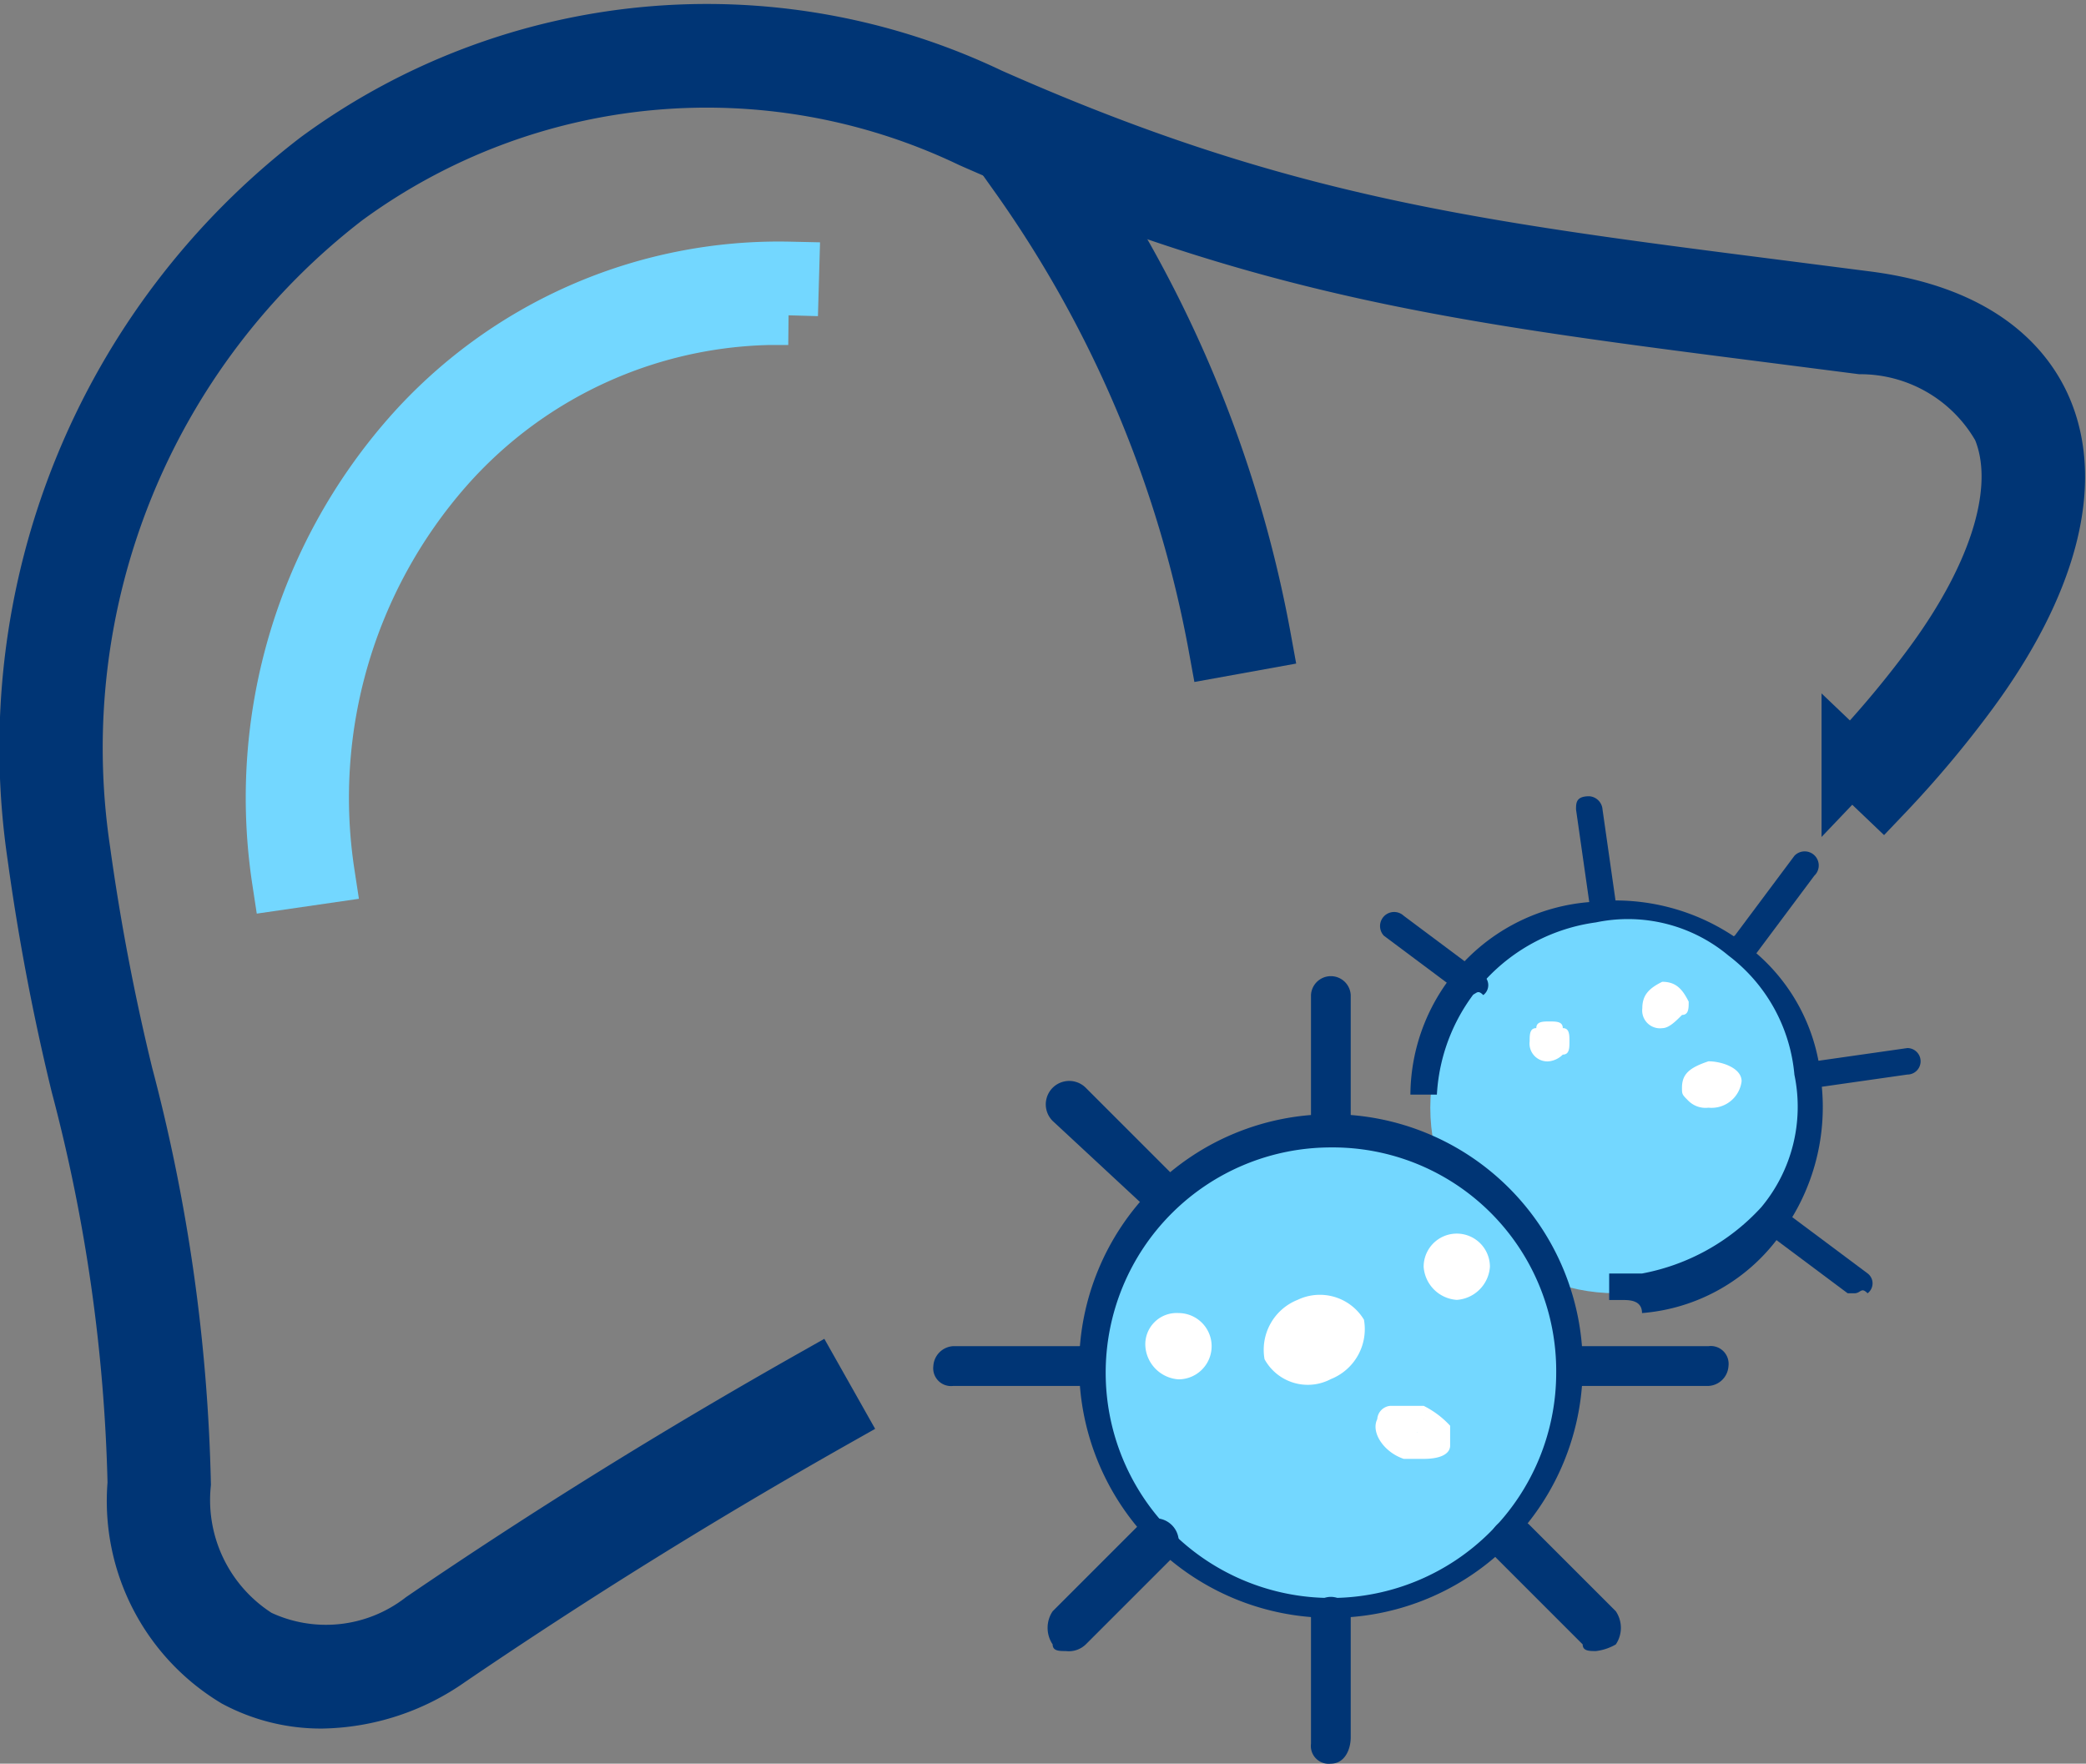 <svg xmlns="http://www.w3.org/2000/svg" width="35.125" height="29.696" viewBox="0 0 35.125 29.696">
  <rect x="0" y="0" width="35.125" height="29.696" fill="#808080" stroke="none"/>
  <g id="Raggruppa_7768" data-name="Raggruppa 7768" transform="translate(0.522 0.583)">
    <g id="Raggruppa_7769" data-name="Raggruppa 7769">
      <path id="Tracciato_60242" data-name="Tracciato 60242" d="M4.894,27.986a3.017,3.017,0,0,1-1.436-.356,3.471,3.471,0,0,1-1.671-3.273,28.8,28.8,0,0,0-.955-6.71A38.191,38.191,0,0,1,.1,13.793a12.449,12.449,0,0,1,4.738-11.7,11.044,11.044,0,0,1,11.3-1.067c4.874,2.158,8.079,2.567,13.39,3.245l1.38.177c1.9.246,2.659,1.134,2.958,1.835.533,1.25.088,2.938-1.253,4.752a17.848,17.848,0,0,1-1.429,1.7l-.536-.511a17.1,17.1,0,0,0,1.37-1.63c1.161-1.571,1.586-3.037,1.167-4.021a2.737,2.737,0,0,0-2.372-1.391l-1.379-.177c-5.378-.687-8.624-1.1-13.6-3.3A10.321,10.321,0,0,0,5.276,2.69,11.718,11.718,0,0,0,.834,13.706a37.668,37.668,0,0,0,.72,3.778,29.368,29.368,0,0,1,.973,6.882,2.76,2.76,0,0,0,1.281,2.611,2.684,2.684,0,0,0,2.8-.3c2.119-1.444,4.265-2.776,6.559-4.072l.364.645c-2.276,1.286-4.4,2.607-6.506,4.039A3.8,3.8,0,0,1,4.894,27.986Z" transform="translate(0.002 0.036)" fill="#003575" stroke="#003575" stroke-width="1"/>
      <path id="Tracciato_60243" data-name="Tracciato 60243" d="M28.442,37.633a9.194,9.194,0,0,1,2.177-7.448,8.246,8.246,0,0,1,6.374-2.8l-.021.74a7.507,7.507,0,0,0-5.8,2.551,8.455,8.455,0,0,0-2,6.851Z" transform="translate(-24.221 -23.399)" fill="#73d7ff" stroke="#73d7ff" stroke-width="1"/>
      <path id="Tracciato_60244" data-name="Tracciato 60244" d="M124.515,21.561a19.888,19.888,0,0,0-3.363-7.97l.6-.435a20.643,20.643,0,0,1,3.493,8.273Z" transform="translate(-104.523 -11.242)" fill="#003575" stroke="#003575" stroke-linecap="round" stroke-width="1"/>
      <g id="Raggruppa_7770" data-name="Raggruppa 7770" transform="translate(15.194 12.824)">
        <g id="Raggruppa_7539" data-name="Raggruppa 7539" transform="translate(8.368 2.12)">
          <ellipse id="Ellisse_287" data-name="Ellisse 287" cx="3.124" cy="3.124" rx="3.124" ry="3.124" fill="#73d7ff"/>
        </g>
        <g id="Raggruppa_7540" data-name="Raggruppa 7540" transform="translate(2.455 5.355)">
          <path id="Tracciato_59924" data-name="Tracciato 59924" d="M34.333,33.917A4.017,4.017,0,1,1,30.317,29.9,4,4,0,0,1,34.333,33.917Z" transform="translate(-26.077 -29.565)" fill="#73d7ff"/>
          <path id="Tracciato_59925" data-name="Tracciato 59925" d="M30.34,38.079a4.24,4.24,0,1,1,4.24-4.24A4.238,4.238,0,0,1,30.34,38.079Zm0-7.921a3.793,3.793,0,1,0,3.793,3.793A3.762,3.762,0,0,0,30.34,30.158Z" transform="translate(-26.1 -29.6)" fill="#003575"/>
        </g>
        <g id="Raggruppa_7541" data-name="Raggruppa 7541" transform="translate(5.55 8.389)">
          <path id="Tracciato_59926" data-name="Tracciato 59926" d="M30.576,32.744a.905.905,0,0,1-.558,1,.83.83,0,0,1-1.116-.335.905.905,0,0,1,.558-1A.867.867,0,0,1,30.576,32.744Z" transform="translate(-28.875 -32.319)" fill="#fff"/>
        </g>
        <g id="Raggruppa_7544" data-name="Raggruppa 7544" transform="translate(6.359 3.012)">
          <g id="Raggruppa_7542" data-name="Raggruppa 7542">
            <path id="Tracciato_59927" data-name="Tracciato 59927" d="M29.935,30.289a.3.3,0,0,1-.335-.335v-2.12a.335.335,0,0,1,.669,0v2.12A.356.356,0,0,1,29.935,30.289Z" transform="translate(-29.6 -27.5)" fill="#003575"/>
          </g>
          <g id="Raggruppa_7543" data-name="Raggruppa 7543" transform="translate(0 10.488)">
            <path id="Tracciato_59928" data-name="Tracciato 59928" d="M29.935,39.689a.3.3,0,0,1-.335-.335v-2.12a.335.335,0,1,1,.669,0v2.008C30.269,39.466,30.158,39.689,29.935,39.689Z" transform="translate(-29.6 -36.9)" fill="#003575"/>
          </g>
        </g>
        <g id="Raggruppa_7547" data-name="Raggruppa 7547" transform="translate(0 9.26)">
          <g id="Raggruppa_7545" data-name="Raggruppa 7545" transform="translate(10.599)">
            <path id="Tracciato_59929" data-name="Tracciato 59929" d="M35.855,33.769h-2.12a.3.3,0,0,1-.335-.335.356.356,0,0,1,.335-.335h2.12a.3.3,0,0,1,.335.335A.356.356,0,0,1,35.855,33.769Z" transform="translate(-33.4 -33.1)" fill="#003575"/>
          </g>
          <g id="Raggruppa_7546" data-name="Raggruppa 7546">
            <path id="Tracciato_59930" data-name="Tracciato 59930" d="M26.355,33.769h-2.12a.3.3,0,0,1-.335-.335.356.356,0,0,1,.335-.335h2.12a.3.3,0,0,1,.335.335A.356.356,0,0,1,26.355,33.769Z" transform="translate(-23.9 -33.1)" fill="#003575"/>
          </g>
        </g>
        <g id="Raggruppa_7549" data-name="Raggruppa 7549" transform="translate(1.925 12.189)">
          <g id="Raggruppa_7548" data-name="Raggruppa 7548">
            <path id="Tracciato_59931" data-name="Tracciato 59931" d="M25.932,37.929c-.112,0-.223,0-.223-.112a.5.5,0,0,1,0-.558l1.45-1.45a.394.394,0,0,1,.558.558l-1.45,1.45A.41.41,0,0,1,25.932,37.929Z" transform="translate(-25.625 -35.725)" fill="#003575"/>
          </g>
        </g>
        <g id="Raggruppa_7552" data-name="Raggruppa 7552" transform="translate(1.925 4.825)">
          <g id="Raggruppa_7550" data-name="Raggruppa 7550">
            <path id="Tracciato_59932" data-name="Tracciato 59932" d="M27.494,31.329c-.112,0-.223,0-.223-.112l-1.562-1.45a.394.394,0,0,1,.558-.558l1.45,1.45a.5.5,0,0,1,0,.558A.346.346,0,0,1,27.494,31.329Z" transform="translate(-25.625 -29.125)" fill="#003575"/>
          </g>
          <g id="Raggruppa_7551" data-name="Raggruppa 7551" transform="translate(7.475 7.364)">
            <path id="Tracciato_59933" data-name="Tracciato 59933" d="M34.082,37.929c-.112,0-.223,0-.223-.112l-1.45-1.45a.394.394,0,1,1,.558-.558l1.45,1.45a.5.5,0,0,1,0,.558A.864.864,0,0,1,34.082,37.929Z" transform="translate(-32.325 -35.725)" fill="#003575"/>
          </g>
        </g>
        <g id="Raggruppa_7555" data-name="Raggruppa 7555" transform="translate(3.57 8.702)">
          <g id="Raggruppa_7554" data-name="Raggruppa 7554">
            <g id="Raggruppa_7553" data-name="Raggruppa 7553">
              <path id="Tracciato_59934" data-name="Tracciato 59934" d="M27.746,33.223A.223.223,0,1,1,27.523,33,.24.24,0,0,1,27.746,33.223Z" transform="translate(-27.077 -32.554)" fill="#fff"/>
              <path id="Tracciato_59935" data-name="Tracciato 59935" d="M27.658,33.716a.6.6,0,0,1-.558-.558.527.527,0,0,1,.558-.558.558.558,0,1,1,0,1.116Z" transform="translate(-27.1 -32.6)" fill="#fff"/>
            </g>
          </g>
        </g>
        <g id="Raggruppa_7558" data-name="Raggruppa 7558" transform="translate(8.256 7.364)">
          <g id="Raggruppa_7557" data-name="Raggruppa 7557">
            <g id="Raggruppa_7556" data-name="Raggruppa 7556">
              <path id="Tracciato_59936" data-name="Tracciato 59936" d="M31.946,31.923a.223.223,0,1,1-.223-.223C31.835,31.812,31.946,31.812,31.946,31.923Z" transform="translate(-31.277 -31.365)" fill="#fff"/>
              <path id="Tracciato_59937" data-name="Tracciato 59937" d="M31.858,32.516a.6.6,0,0,1-.558-.558.558.558,0,1,1,1.116,0A.6.6,0,0,1,31.858,32.516Z" transform="translate(-31.3 -31.4)" fill="#fff"/>
            </g>
          </g>
        </g>
        <g id="Raggruppa_7561" data-name="Raggruppa 7561" transform="translate(7.446 10.264)">
          <g id="Raggruppa_7560" data-name="Raggruppa 7560">
            <g id="Raggruppa_7559" data-name="Raggruppa 7559">
              <path id="Tracciato_59938" data-name="Tracciato 59938" d="M31.558,34.432c0,.112-.223.112-.335,0-.112,0-.223-.223-.223-.223,0-.112.223-.112.335,0Z" transform="translate(-30.525 -33.986)" fill="#fff"/>
              <path id="Tracciato_59939" data-name="Tracciato 59939" d="M31.384,34.893h-.335c-.335-.112-.558-.446-.446-.669A.24.24,0,0,1,30.826,34h.558a1.54,1.54,0,0,1,.446.335v.335c0,.112-.112.223-.446.223Zm-.112-.558v.112s.112,0,0-.112a.109.109,0,0,0,.112-.112l-.112.112Z" transform="translate(-30.574 -34)" fill="#fff"/>
            </g>
          </g>
        </g>
        <g id="Raggruppa_7562" data-name="Raggruppa 7562" transform="translate(11.492 6.202)">
          <path id="Tracciato_59940" data-name="Tracciato 59940" d="M34.646,31.186a.41.41,0,0,1-.335-.112l-.112-.112c0-.223.112-.558.446-.558a.491.491,0,0,1,.558.112.39.39,0,0,1,.112.223c0,.223-.112.558-.446.558C34.758,31.074,34.758,31.186,34.646,31.186Z" transform="translate(-34.2 -30.359)" fill="#394553"/>
        </g>
        <g id="Raggruppa_7563" data-name="Raggruppa 7563" transform="translate(8.033 1.757)">
          <path id="Tracciato_59941" data-name="Tracciato 59941" d="M31.5,29.515A3.035,3.035,0,0,1,34.289,26.5a3.2,3.2,0,1,1,.781,6.359h-.558" transform="translate(-31.054 -26.363)" fill="#73d7ff"/>
          <path id="Tracciato_59942" data-name="Tracciato 59942" d="M34.67,33.1h-.223v-.446H35a3.623,3.623,0,0,0,2.008-1.116,2.638,2.638,0,0,0,.558-2.231A2.828,2.828,0,0,0,36.455,27.3a2.638,2.638,0,0,0-2.231-.558,3.1,3.1,0,0,0-2.678,2.9H31.1A3.275,3.275,0,0,1,34.112,26.4a3.594,3.594,0,0,1,2.566.669,3.174,3.174,0,0,1,1.339,2.343,3.594,3.594,0,0,1-.669,2.566A3.174,3.174,0,0,1,35,33.32C35,33.1,34.782,33.1,34.67,33.1Z" transform="translate(-31.1 -26.375)" fill="#003575"/>
        </g>
        <g id="Raggruppa_7565" data-name="Raggruppa 7565" transform="translate(10.822)">
          <g id="Raggruppa_7564" data-name="Raggruppa 7564">
            <path id="Tracciato_59943" data-name="Tracciato 59943" d="M34.046,26.808a.24.24,0,0,1-.223-.223L33.6,25.023c0-.112,0-.223.223-.223a.24.24,0,0,1,.223.223l.223,1.562a.24.24,0,0,1-.223.223Z" transform="translate(-33.6 -24.8)" fill="#003575"/>
          </g>
        </g>
        <g id="Raggruppa_7567" data-name="Raggruppa 7567" transform="translate(14.616 4.24)">
          <g id="Raggruppa_7566" data-name="Raggruppa 7566">
            <path id="Tracciato_59944" data-name="Tracciato 59944" d="M37.223,29.269a.223.223,0,1,1,0-.446l1.562-.223a.223.223,0,0,1,0,.446l-1.562.223Z" transform="translate(-37 -28.6)" fill="#003575"/>
          </g>
        </g>
        <g id="Raggruppa_7569" data-name="Raggruppa 7569" transform="translate(13.416 0.92)">
          <g id="Raggruppa_7568" data-name="Raggruppa 7568">
            <path id="Tracciato_59945" data-name="Tracciato 59945" d="M36.12,27.382h-.112a.209.209,0,0,1,0-.335l1-1.339a.237.237,0,1,1,.335.335l-1,1.339Z" transform="translate(-35.925 -25.625)" fill="#003575"/>
          </g>
        </g>
        <g id="Raggruppa_7572" data-name="Raggruppa 7572" transform="translate(7.503 1.925)">
          <g id="Raggruppa_7570" data-name="Raggruppa 7570">
            <path id="Tracciato_59946" data-name="Tracciato 59946" d="M32.159,27.948h-.112l-1.339-1a.237.237,0,0,1,.335-.335l1.339,1a.209.209,0,0,1,0,.335C32.271,27.836,32.271,27.948,32.159,27.948Z" transform="translate(-30.625 -26.525)" fill="#003575"/>
          </g>
          <g id="Raggruppa_7571" data-name="Raggruppa 7571" transform="translate(6.471 5.021)">
            <path id="Tracciato_59947" data-name="Tracciato 59947" d="M37.959,32.448h-.112l-1.339-1a.237.237,0,0,1,.335-.335l1.339,1a.209.209,0,0,1,0,.335C38.071,32.336,38.071,32.448,37.959,32.448Z" transform="translate(-36.425 -31.025)" fill="#003575"/>
          </g>
        </g>
        <g id="Raggruppa_7575" data-name="Raggruppa 7575" transform="translate(11.938 3.124)">
          <g id="Raggruppa_7574" data-name="Raggruppa 7574">
            <g id="Raggruppa_7573" data-name="Raggruppa 7573">
              <path id="Tracciato_59948" data-name="Tracciato 59948" d="M34.935,28.381a.3.3,0,0,1-.335-.335c0-.223.112-.335.335-.446.223,0,.335.112.446.335h0c0,.112,0,.223-.112.223-.112.112-.223.223-.335.223Z" transform="translate(-34.6 -27.6)" fill="#fff"/>
            </g>
          </g>
        </g>
        <g id="Raggruppa_7578" data-name="Raggruppa 7578" transform="translate(10.041 3.793)">
          <g id="Raggruppa_7577" data-name="Raggruppa 7577">
            <g id="Raggruppa_7576" data-name="Raggruppa 7576">
              <path id="Tracciato_59949" data-name="Tracciato 59949" d="M33.235,28.869a.3.3,0,0,1-.335-.335c0-.112,0-.223.112-.223,0-.112.112-.112.223-.112s.223,0,.223.112c.112,0,.112.112.112.223h0c0,.112,0,.223-.112.223a.39.39,0,0,1-.223.112Z" transform="translate(-32.9 -28.2)" fill="#fff"/>
            </g>
          </g>
        </g>
        <g id="Raggruppa_7581" data-name="Raggruppa 7581" transform="translate(12.607 4.463)">
          <g id="Raggruppa_7580" data-name="Raggruppa 7580">
            <g id="Raggruppa_7579" data-name="Raggruppa 7579">
              <path id="Tracciato_59950" data-name="Tracciato 59950" d="M35.646,29.581a.41.41,0,0,1-.335-.112c-.112-.112-.112-.112-.112-.223,0-.223.112-.335.446-.446.223,0,.558.112.558.335h0a.51.51,0,0,1-.558.446Z" transform="translate(-35.2 -28.8)" fill="#fff"/>
            </g>
          </g>
        </g>
      </g>
    </g>
  </g>
</svg>
